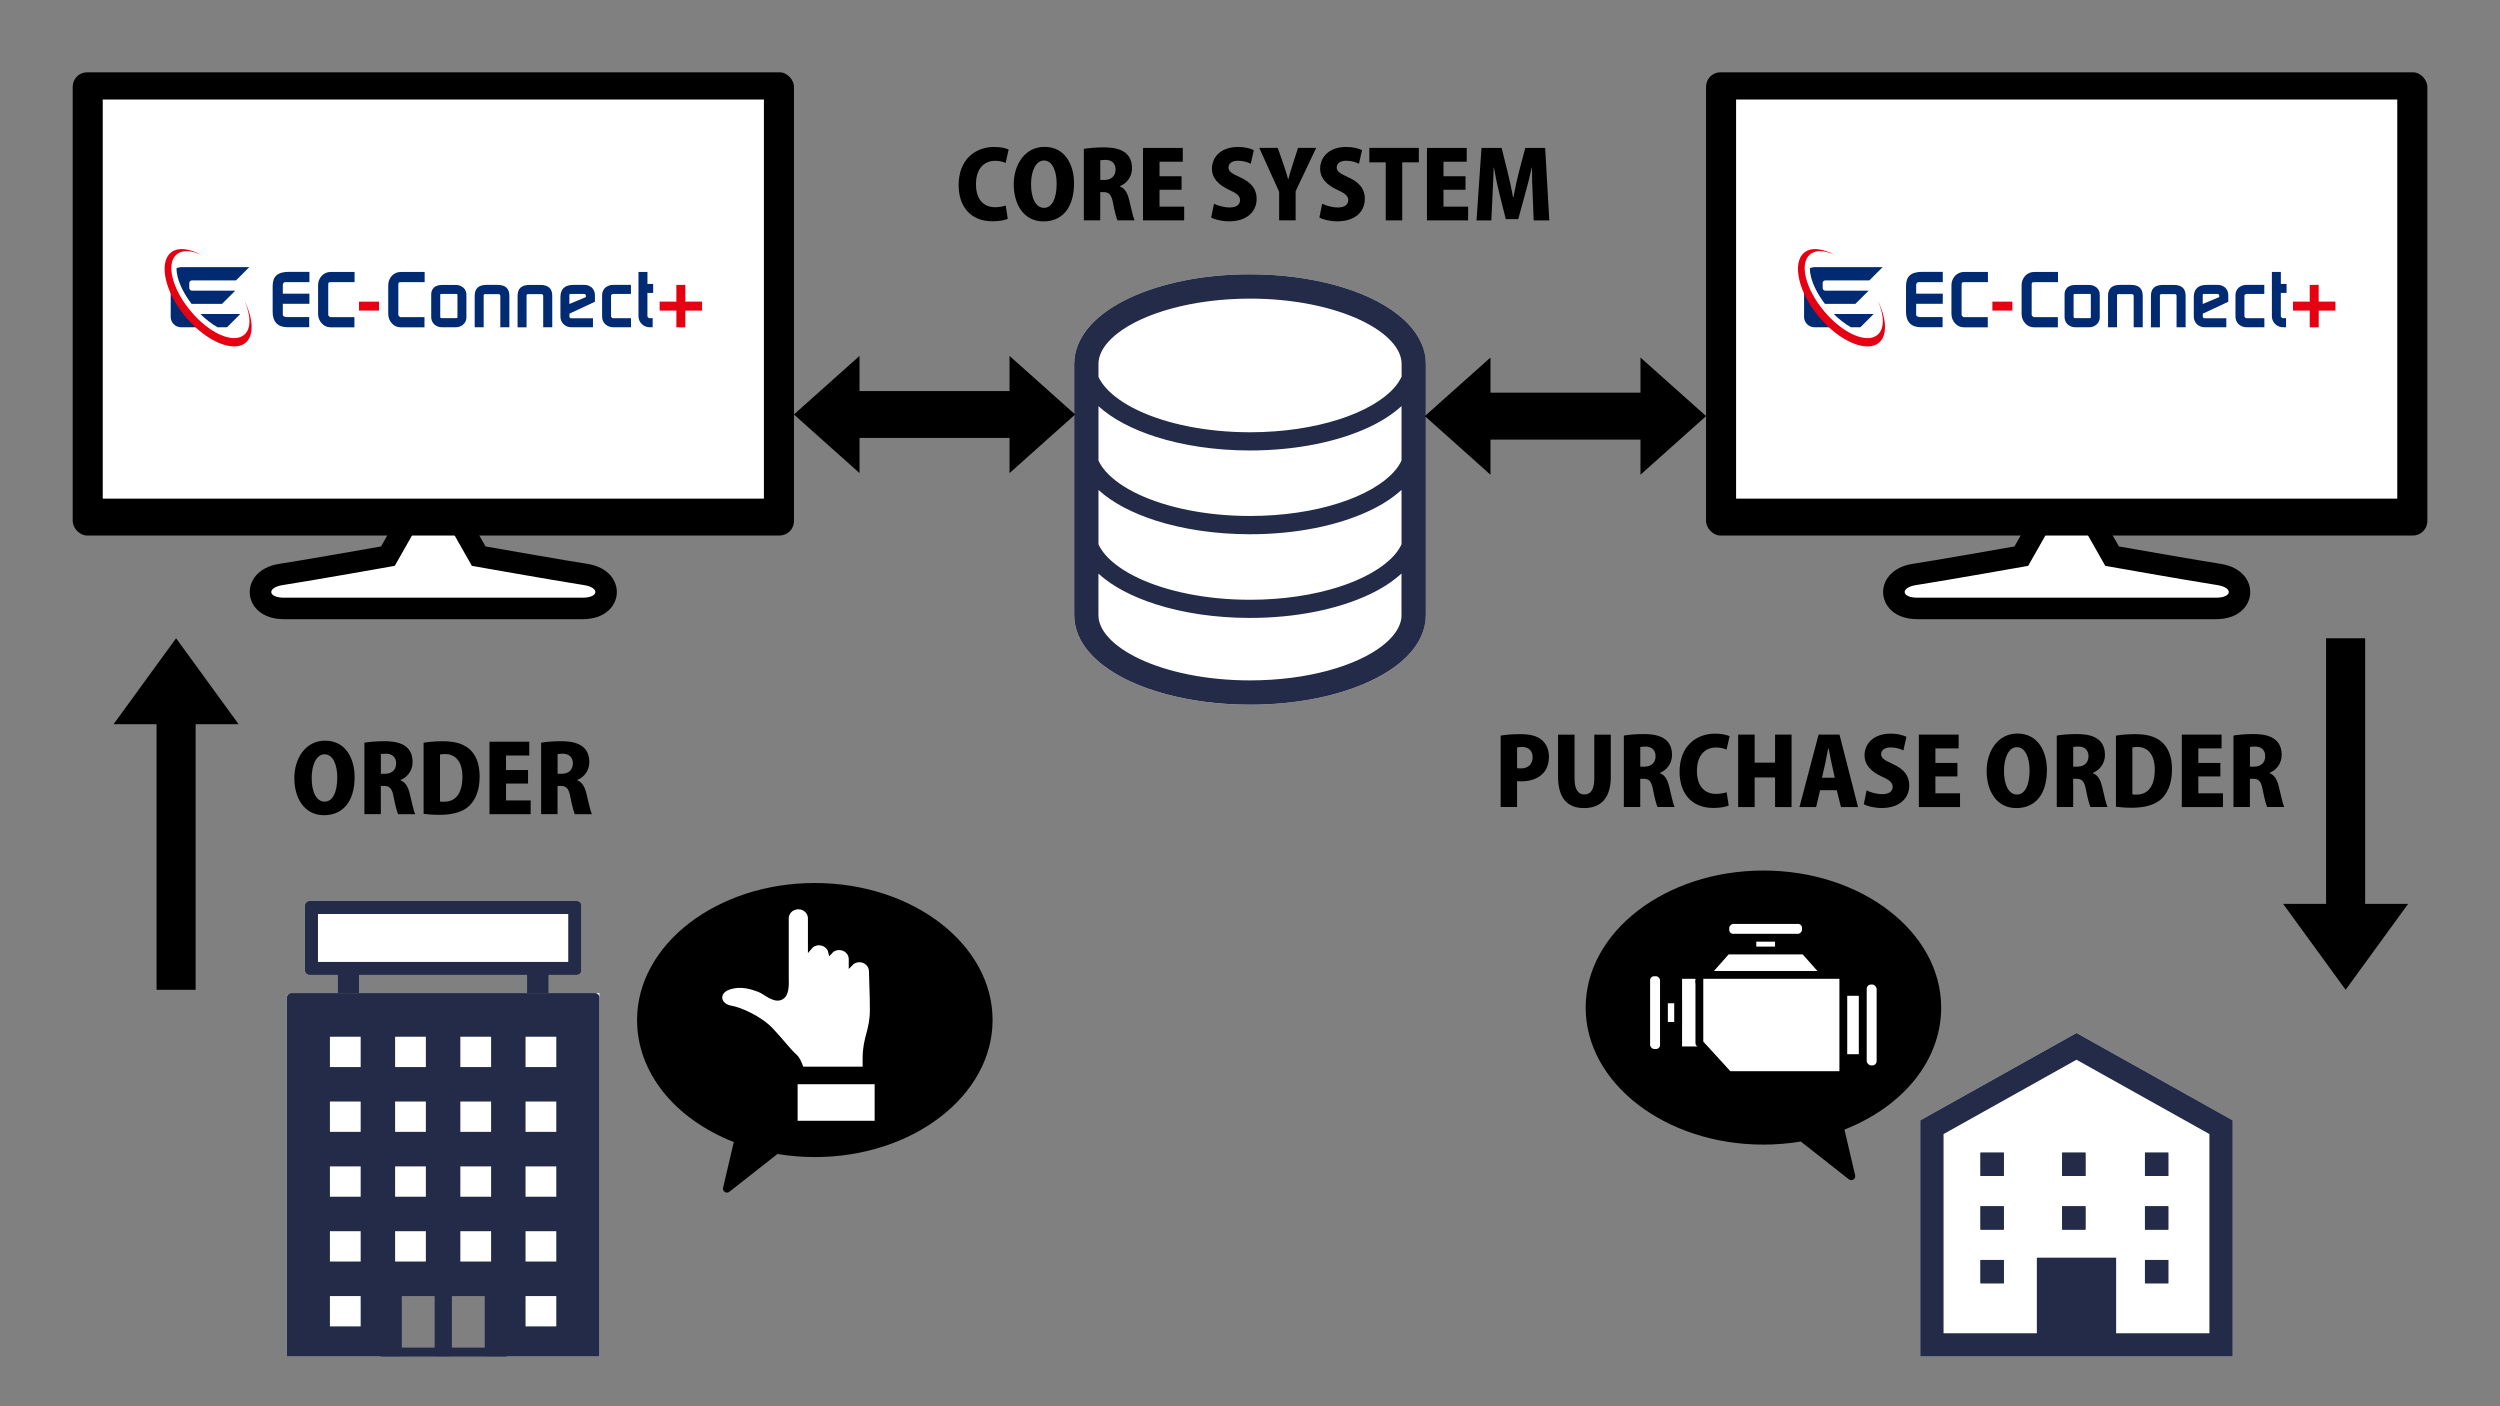 <?xml version="1.0" encoding="UTF-8"?><svg id="_レイヤー_2" xmlns="http://www.w3.org/2000/svg" xmlns:xlink="http://www.w3.org/1999/xlink" viewBox="0 0 640 360"><rect x="0" y="0" width="640" height="360" fill="#808080" stroke="none"/><defs><style>.cls-1{clip-path:url(#clippath-6);}.cls-2{clip-path:url(#clippath-7);}.cls-3{clip-path:url(#clippath-15);}.cls-4{clip-path:url(#clippath-4);}.cls-5{clip-path:url(#clippath-9);}.cls-6{clip-path:url(#clippath-10);}.cls-7,.cls-8,.cls-9{fill:#fff;}.cls-10{fill:#232b48;}.cls-8{stroke-miterlimit:10;}.cls-8,.cls-9{stroke:#000;}.cls-11{clip-path:url(#clippath-11);}.cls-12{fill:#002b72;}.cls-13{fill:none;}.cls-14{clip-path:url(#clippath-1);}.cls-9{stroke-linecap:round;stroke-linejoin:round;stroke-width:2px;}.cls-15{clip-path:url(#clippath-5);}.cls-16{clip-path:url(#clippath-8);}.cls-17{clip-path:url(#clippath-3);}.cls-18{clip-path:url(#clippath-12);}.cls-19{clip-path:url(#clippath-14);}.cls-20{clip-path:url(#clippath-16);}.cls-21{clip-path:url(#clippath-2);}.cls-22{fill:#e50012;}.cls-23{clip-path:url(#clippath-13);}.cls-24{clip-path:url(#clippath);}</style><clipPath id="clippath"><rect class="cls-13" x="18.61" y="18.51" width="184.65" height="140"/></clipPath><clipPath id="clippath-1"><rect class="cls-13" x="18.61" y="18.51" width="184.65" height="140"/></clipPath><clipPath id="clippath-2"><rect class="cls-13" x="36.17" y="59.62" width="149.52" height="33.23"/></clipPath><clipPath id="clippath-3"><rect class="cls-13" x="36.17" y="59.62" width="149.52" height="33.23"/></clipPath><clipPath id="clippath-4"><rect class="cls-13" x="436.75" y="18.51" width="184.65" height="140"/></clipPath><clipPath id="clippath-5"><rect class="cls-13" x="436.75" y="18.51" width="184.65" height="140"/></clipPath><clipPath id="clippath-6"><rect class="cls-13" x="454.31" y="59.62" width="149.52" height="33.23"/></clipPath><clipPath id="clippath-7"><rect class="cls-13" x="454.31" y="59.62" width="149.52" height="33.23"/></clipPath><clipPath id="clippath-8"><rect class="cls-13" x="275" y="70.22" width="90" height="110.17"/></clipPath><clipPath id="clippath-9"><rect class="cls-13" x="275" y="70.22" width="90" height="110.17"/></clipPath><clipPath id="clippath-10"><rect class="cls-13" x="73.44" y="230.65" width="80" height="116.63"/></clipPath><clipPath id="clippath-11"><rect class="cls-13" x="73.44" y="230.65" width="80" height="116.63"/></clipPath><clipPath id="clippath-12"><rect class="cls-13" x="491.58" y="264.45" width="80" height="82.83"/></clipPath><clipPath id="clippath-13"><rect class="cls-13" x="584.48" y="163.39" width="32" height="90"/></clipPath><clipPath id="clippath-14"><rect class="cls-13" x="29.08" y="163.39" width="32" height="90"/></clipPath><clipPath id="clippath-15"><rect class="cls-13" x="364.76" y="91.53" width="72" height="30"/></clipPath><clipPath id="clippath-16"><rect class="cls-13" x="203.24" y="91.11" width="72" height="30"/></clipPath></defs><g id="_レイヤー_5"><g id="_05"><rect class="cls-13" width="640" height="360"/><path d="M473.93,301.63c-.11,0-.22-.04-.31-.11l-12.5-9.81c-3.21.54-6.47.82-9.71.82-24.81,0-45-15.51-45-34.58s20.19-34.58,45-34.58,45,15.51,45,34.58c0,13.2-9.51,25.02-24.84,30.92l2.84,12.15c.05.21-.04.42-.22.54-.08.05-.18.08-.27.08Z"/><path d="M451.43,223.86c24.58,0,44.5,15.26,44.5,34.08,0,13.44-10.17,25.07-24.93,30.61l2.94,12.57-12.67-9.95c-3.17.55-6.46.85-9.84.85-24.58,0-44.5-15.26-44.5-34.08s19.92-34.08,44.5-34.08M451.43,222.86c-25.09,0-45.5,15.74-45.5,35.08s20.41,35.08,45.5,35.08c3.19,0,6.41-.26,9.57-.79l12.32,9.68c.18.14.4.21.62.21.19,0,.37-.05.54-.16.36-.23.53-.66.44-1.07l-2.74-11.72c15.3-6.03,24.76-17.94,24.76-31.23,0-19.34-20.41-35.08-45.5-35.08h0Z"/><rect class="cls-9" x="429.61" y="249.57" width="11.85" height="19.33"/><rect class="cls-9" x="466.57" y="253.92" width="10.31" height="16.95"/><rect class="cls-9" x="448.61" y="238.34" width="6.8" height="7.26"/><polygon class="cls-9" points="461.94 243.33 442.08 243.33 435.04 251.26 468.98 251.26 461.94 243.33"/><polygon class="cls-9" points="435.04 267.03 442.52 275.22 471.89 275.22 471.89 249.57 435.04 249.57 435.04 267.03"/><rect class="cls-9" x="423.28" y="255.83" width="6.32" height="6.8"/><rect class="cls-9" x="476.88" y="251.04" width="4.54" height="22.71" rx="2.11" ry="2.11"/><rect class="cls-9" x="449.74" y="227.47" width="4.54" height="20.62" rx="2.01" ry="2.01" transform="translate(214.22 689.8) rotate(-90)"/><rect class="cls-9" x="421.43" y="248.92" width="4.54" height="20.62" rx="2.01" ry="2.01"/><path d="M186.09,304.82c-.09,0-.19-.03-.27-.08-.18-.11-.27-.33-.22-.54l2.84-12.15c-15.34-5.91-24.84-17.72-24.84-30.92,0-19.07,20.19-34.58,45-34.58s45,15.51,45,34.58-20.19,34.58-45,34.58c-3.24,0-6.5-.27-9.71-.82l-12.49,9.81c-.09.07-.2.11-.31.11Z"/><path d="M208.59,227.05c24.58,0,44.5,15.26,44.5,34.08s-19.92,34.08-44.5,34.08c-3.38,0-6.67-.3-9.84-.85l-12.67,9.95,2.94-12.57c-14.76-5.55-24.93-17.17-24.93-30.61,0-18.82,19.92-34.08,44.5-34.08M208.59,226.05c-25.09,0-45.5,15.74-45.5,35.08,0,13.3,9.46,25.2,24.76,31.23l-2.74,11.72c-.1.41.08.84.44,1.07.16.1.35.16.54.16.22,0,.44-.07.62-.21l12.32-9.68c3.16.52,6.38.79,9.57.79,25.09,0,45.5-15.74,45.5-35.08s-20.41-35.08-45.5-35.08h0Z"/><path class="cls-8" d="M201.42,235.1v13.78c0,.25,0,.96,0,1.22,0,1.14.24,3.96-.96,5.03-1.9,1.69-4.64-1.14-6.15-1.67-1.51-.53-4.4-1.71-7.64-.62-3.4,1.14-2.83,4.6.62,5.14,1.91.3,7.25,2.47,10.29,5.75,2.7,2.91,4.6,5.43,6,6.63.98.84,1.68,3.2,1.68,3.2h16.07s0-.31,0-2.59c0-5.41,1.86-7.08,1.86-12.49,0-4.11-.24-8.23-.24-9.83,0-1.56-1.32-2.82-2.96-2.82-.88,0-1.67.38-2.21.96v-1.26c0-1.56-1.32-2.82-2.96-2.82-.92,0-1.73.4-2.27,1.03-.28-1.28-1.47-2.25-2.9-2.25-.94,0-1.78.43-2.32,1.09v-7.48c0-1.56-1.32-2.82-2.96-2.82-1.63,0-2.96,1.26-2.96,2.82Z"/><rect class="cls-8" x="203.69" y="277.06" width="20.72" height="10.36"/><path d="M257.98,56.03c-.65.29-2.09.62-3.91.62-5.88,0-8.66-4.1-8.66-9.24,0-6.65,4.32-9.79,9.1-9.79,1.87,0,3.17.38,3.7.67l-.77,3.43c-.62-.29-1.51-.55-2.69-.55-2.67,0-4.9,1.82-4.9,6,0,3.86,1.92,5.88,4.92,5.88.96,0,2.04-.19,2.69-.43l.53,3.41Z"/><path d="M274.95,46.89c0,6.46-3.14,9.79-7.82,9.79-5.11,0-7.61-4.42-7.61-9.5s2.88-9.58,7.87-9.58c5.4,0,7.56,4.78,7.56,9.29ZM263.95,47.11c-.02,3.55,1.18,6.1,3.31,6.1s3.24-2.54,3.24-6.17c0-3.24-1.08-5.95-3.24-5.95s-3.31,2.83-3.31,6.02Z"/><path d="M286.73,47.75c1.27.5,1.92,1.7,2.35,3.48.48,1.99,1.01,4.46,1.37,5.18h-4.37c-.24-.53-.72-2.18-1.13-4.37-.41-2.26-1.06-2.86-2.47-2.86h-.82v7.22h-4.2v-18.29c1.3-.22,3.1-.38,5.02-.38,2.47,0,7.32.26,7.32,5.35,0,2.18-1.37,3.89-3.07,4.56v.1ZM282.77,46.07c1.78,0,2.81-1.1,2.81-2.62,0-2.11-1.56-2.52-2.54-2.52-.67,0-1.13.05-1.37.12v5.02h1.1Z"/><path d="M303.15,56.42h-10.54v-18.55h10.18v3.53h-5.95v3.72h5.64v3.46h-5.64v4.32h6.31v3.53Z"/><path d="M320.18,41.92c-.67-.34-1.78-.77-3.26-.77-1.63,0-2.42.79-2.42,1.7,0,1.03.77,1.54,3.02,2.57,2.95,1.32,4.18,3.14,4.18,5.45,0,3.38-2.57,5.79-7.06,5.79-1.87,0-3.72-.48-4.58-.96l.72-3.55c.98.5,2.54.96,4.03.96,1.78,0,2.64-.77,2.64-1.87s-.84-1.75-2.76-2.62c-2.93-1.34-4.44-3.17-4.44-5.38,0-3.14,2.4-5.62,6.7-5.62,1.78,0,3.14.38,4.03.82l-.79,3.48Z"/><path d="M336.94,37.86l-5.26,11.09v7.46h-4.22v-7.3l-5.09-11.26h4.73l1.51,4.34c.43,1.27.79,2.42,1.15,3.7h.05c.31-1.22.67-2.4,1.1-3.72l1.39-4.32h4.63Z"/><path d="M347.88,41.92c-.67-.34-1.78-.77-3.26-.77-1.63,0-2.42.79-2.42,1.7,0,1.03.77,1.54,3.02,2.57,2.95,1.32,4.18,3.14,4.18,5.45,0,3.38-2.57,5.79-7.06,5.79-1.87,0-3.72-.48-4.58-.96l.72-3.55c.98.5,2.54.96,4.03.96,1.78,0,2.64-.77,2.64-1.87s-.84-1.75-2.76-2.62c-2.93-1.34-4.44-3.17-4.44-5.38,0-3.14,2.4-5.62,6.7-5.62,1.78,0,3.14.38,4.03.82l-.79,3.48Z"/><path d="M363.22,41.56h-4.25v14.86h-4.22v-14.86h-4.2v-3.7h12.67v3.7Z"/><path d="M375.84,56.42h-10.54v-18.55h10.18v3.53h-5.95v3.72h5.64v3.46h-5.64v4.32h6.31v3.53Z"/><path d="M396.6,56.42h-3.98l-.26-6.62c-.1-1.97-.19-4.44-.17-6.89h-.07c-.48,2.23-1.13,4.75-1.63,6.53l-1.82,6.65h-3.19l-1.66-6.6c-.46-1.78-.98-4.3-1.37-6.58h-.07c-.07,2.3-.19,4.92-.29,6.91l-.31,6.6h-3.79l1.27-18.55h5.16l1.49,6c.53,2.21,1.06,4.46,1.42,6.65h.1c.38-2.14.91-4.51,1.46-6.67l1.58-5.98h5.09l1.06,18.55Z"/><path d="M90.78,198.9c0,6.46-3.14,9.79-7.82,9.79-5.11,0-7.61-4.42-7.61-9.5s2.88-9.58,7.87-9.58c5.4,0,7.56,4.78,7.56,9.29ZM79.79,199.12c-.02,3.55,1.18,6.1,3.31,6.1s3.24-2.54,3.24-6.17c0-3.24-1.08-5.95-3.24-5.95s-3.31,2.83-3.31,6.02Z"/><path d="M102.56,199.77c1.27.5,1.92,1.7,2.35,3.48.48,1.99,1.01,4.46,1.37,5.18h-4.37c-.24-.53-.72-2.18-1.13-4.37-.41-2.26-1.06-2.86-2.47-2.86h-.82v7.22h-4.2v-18.29c1.3-.22,3.1-.38,5.02-.38,2.47,0,7.32.26,7.32,5.35,0,2.18-1.37,3.89-3.07,4.56v.1ZM98.6,198.09c1.78,0,2.81-1.1,2.81-2.62,0-2.11-1.56-2.52-2.54-2.52-.67,0-1.13.05-1.37.12v5.02h1.1Z"/><path d="M108.44,190.14c1.27-.22,3.02-.38,4.87-.38,3.07,0,5.09.6,6.65,1.82,1.8,1.46,2.83,3.82,2.83,7.22,0,3.96-1.37,6.38-2.9,7.71-1.66,1.42-4.18,2.09-7.39,2.09-1.8,0-3.17-.14-4.06-.26v-18.19ZM112.64,205.19c.26.05.67.05,1.01.05,2.76.02,4.73-1.82,4.73-6.41,0-3.86-1.78-5.79-4.44-5.79-.6,0-1.01.05-1.3.12v12.03Z"/><path d="M135.85,208.43h-10.54v-18.55h10.18v3.53h-5.95v3.72h5.64v3.46h-5.64v4.32h6.31v3.53Z"/><path d="M147.8,199.77c1.27.5,1.92,1.7,2.35,3.48.48,1.99,1.01,4.46,1.37,5.18h-4.37c-.24-.53-.72-2.18-1.13-4.37-.41-2.26-1.06-2.86-2.47-2.86h-.82v7.22h-4.2v-18.29c1.3-.22,3.1-.38,5.02-.38,2.47,0,7.32.26,7.32,5.35,0,2.18-1.37,3.89-3.07,4.56v.1ZM143.84,198.09c1.78,0,2.81-1.1,2.81-2.62,0-2.11-1.56-2.52-2.54-2.52-.67,0-1.13.05-1.37.12v5.02h1.1Z"/><path d="M384.17,188.32c1.2-.22,2.88-.38,4.99-.38,2.45,0,4.25.41,5.5,1.46,1.18.96,1.87,2.54,1.87,4.27,0,5.16-4.2,6.36-7.1,6.36-.41,0-.77-.02-1.06-.05v6.62h-4.2v-18.29ZM388.37,196.67c.26.02.53.05.96.05,1.97,0,3.02-1.18,3.02-2.86s-1.03-2.64-2.71-2.64c-.58,0-1.03.07-1.27.14v5.3Z"/><path d="M412.37,198.83c0,5.3-2.4,8.04-6.84,8.04s-6.67-2.74-6.67-8.09v-10.71h4.22v11.21c0,2.86.96,4.1,2.52,4.1s2.54-1.15,2.54-4.1v-11.21h4.22v10.75Z"/><path d="M424.97,197.94c1.27.5,1.92,1.7,2.35,3.48.48,1.99,1.01,4.46,1.37,5.18h-4.37c-.24-.53-.72-2.18-1.13-4.37-.41-2.26-1.06-2.86-2.47-2.86h-.82v7.22h-4.2v-18.29c1.3-.22,3.1-.38,5.02-.38,2.47,0,7.32.26,7.32,5.35,0,2.18-1.37,3.89-3.07,4.56v.1ZM421.01,196.26c1.78,0,2.81-1.1,2.81-2.62,0-2.11-1.56-2.52-2.54-2.52-.67,0-1.13.05-1.37.12v5.02h1.1Z"/><path d="M442.54,206.22c-.65.29-2.09.62-3.91.62-5.88,0-8.66-4.1-8.66-9.24,0-6.65,4.32-9.79,9.1-9.79,1.87,0,3.17.38,3.7.67l-.77,3.43c-.62-.29-1.51-.55-2.69-.55-2.67,0-4.9,1.82-4.9,6,0,3.87,1.92,5.88,4.92,5.88.96,0,2.04-.19,2.69-.43l.53,3.41Z"/><path d="M458.64,206.61h-4.22v-7.58h-5.23v7.58h-4.22v-18.55h4.22v7.18h5.23v-7.18h4.22v18.55Z"/><path d="M475.66,206.61h-4.37l-1.08-4.32h-4.27l-1.01,4.32h-4.27l4.9-18.55h5.35l4.75,18.55ZM469.7,199.1l-.82-3.72c-.24-1.1-.55-2.76-.79-3.89h-.05c-.24,1.13-.55,2.83-.77,3.89l-.84,3.72h3.26Z"/><path d="M487.25,192.11c-.67-.34-1.78-.77-3.26-.77-1.63,0-2.42.79-2.42,1.7,0,1.03.77,1.54,3.02,2.57,2.95,1.32,4.18,3.14,4.18,5.45,0,3.38-2.57,5.79-7.06,5.79-1.87,0-3.72-.48-4.58-.96l.72-3.55c.98.5,2.54.96,4.03.96,1.78,0,2.64-.77,2.64-1.87s-.84-1.75-2.76-2.62c-2.93-1.34-4.44-3.17-4.44-5.38,0-3.14,2.4-5.62,6.7-5.62,1.78,0,3.14.38,4.03.82l-.79,3.48Z"/><path d="M501.77,206.61h-10.54v-18.55h10.18v3.53h-5.95v3.72h5.64v3.46h-5.64v4.32h6.31v3.53Z"/><path d="M524.01,197.08c0,6.46-3.14,9.79-7.82,9.79-5.11,0-7.61-4.42-7.61-9.5s2.88-9.58,7.87-9.58c5.4,0,7.56,4.78,7.56,9.29ZM513.02,197.3c-.02,3.55,1.18,6.1,3.31,6.1s3.24-2.54,3.24-6.17c0-3.24-1.08-5.95-3.24-5.95s-3.31,2.83-3.31,6.02Z"/><path d="M535.8,197.94c1.27.5,1.92,1.7,2.35,3.48.48,1.99,1.01,4.46,1.37,5.18h-4.37c-.24-.53-.72-2.18-1.13-4.37-.41-2.26-1.06-2.86-2.47-2.86h-.82v7.22h-4.2v-18.29c1.3-.22,3.1-.38,5.02-.38,2.47,0,7.32.26,7.32,5.35,0,2.18-1.37,3.89-3.07,4.56v.1ZM531.84,196.26c1.78,0,2.81-1.1,2.81-2.62,0-2.11-1.56-2.52-2.54-2.52-.67,0-1.13.05-1.37.12v5.02h1.1Z"/><path d="M541.68,188.32c1.27-.22,3.02-.38,4.87-.38,3.07,0,5.09.6,6.65,1.82,1.8,1.46,2.83,3.82,2.83,7.22,0,3.96-1.37,6.38-2.9,7.71-1.66,1.42-4.18,2.09-7.39,2.09-1.8,0-3.17-.14-4.06-.26v-18.19ZM545.88,203.37c.26.05.67.05,1.01.05,2.76.02,4.73-1.82,4.73-6.41,0-3.86-1.78-5.79-4.44-5.79-.6,0-1.01.05-1.3.12v12.03Z"/><path d="M569.08,206.61h-10.54v-18.55h10.18v3.53h-5.95v3.72h5.64v3.46h-5.64v4.32h6.31v3.53Z"/><path d="M581.04,197.94c1.27.5,1.92,1.7,2.35,3.48.48,1.99,1.01,4.46,1.37,5.18h-4.37c-.24-.53-.72-2.18-1.13-4.37-.41-2.26-1.06-2.86-2.47-2.86h-.82v7.22h-4.2v-18.29c1.3-.22,3.1-.38,5.02-.38,2.47,0,7.32.26,7.32,5.35,0,2.18-1.37,3.89-3.07,4.56v.1ZM577.08,196.26c1.78,0,2.81-1.1,2.81-2.62,0-2.11-1.56-2.52-2.54-2.52-.67,0-1.13.05-1.37.12v5.02h1.1Z"/><g id="_モニター"><g class="cls-24"><g class="cls-14"><path class="cls-7" d="M72.72,155.76c-4.21,0-5.87-2.03-6.02-3.93-.15-1.89,1.16-4.13,5.25-4.77,6.72-1.05,22.72-3.87,27.35-4.69l6.46-11.39c.49-.86,1.4-1.39,2.39-1.39h5.55c.99,0,1.9.53,2.39,1.39l6.46,11.39c4.63.82,20.63,3.63,27.35,4.69,4.09.64,5.4,2.88,5.25,4.77-.15,1.9-1.8,3.93-6.02,3.93h-76.42Z"/><path d="M113.7,132.35l7.1,12.51s20.7,3.67,28.68,4.92c4.07.63,3.87,3.23-.34,3.23h-76.42c-4.2,0-4.41-2.6-.34-3.23,7.98-1.25,28.68-4.92,28.68-4.92l7.1-12.51h5.54ZM113.7,126.84h-5.54c-1.98,0-3.81,1.06-4.78,2.79l-5.83,10.26c-5.78,1.02-19.85,3.49-26.03,4.45-5.57.87-7.81,4.49-7.57,7.7.25,3.22,3.05,6.47,8.76,6.47h76.42c5.71,0,8.51-3.25,8.76-6.47.25-3.21-2-6.83-7.58-7.7-6.17-.97-20.24-3.44-26.01-4.45l-5.83-10.26c-.98-1.72-2.8-2.79-4.78-2.79"/><rect x="18.61" y="18.51" width="184.65" height="118.58" rx="3.69" ry="3.69"/><rect class="cls-7" x="26.3" y="25.48" width="169.26" height="102.17"/></g></g></g><g id="ECCロゴ"><g class="cls-21"><g class="cls-17"><path class="cls-12" d="M45.45,70.79c.55,2.23,1.82,4.68,3.59,7h7.8l3.39-3.38h-11.09c-.37,0-.68-.31-.68-.68v-1.28c0-.37.3-.67.68-.67h11.28l3.39-3.39h-17.44c-.41,0-.82.1-1.19.29,0,.71.1,1.42.28,2.11"/><path class="cls-12" d="M55.69,83.78h2.43l3.39-3.39h-10.19c1.3,1.32,2.77,2.46,4.37,3.39"/><path class="cls-12" d="M47.44,79.61c-1.63-1.9-2.9-4.08-3.74-6.43v7.94c0,1.47,1.2,2.66,2.67,2.66h5.13c-1.46-1.28-2.82-2.67-4.05-4.17"/><path class="cls-22" d="M62.58,76.99c1.68,3.78,1.78,7.19-.08,8.73-2.78,2.34-8.91-.36-13.68-6.07-4.77-5.7-6.38-12.18-3.6-14.52,1.46-1.23,3.86-1.06,6.5.21-3.23-1.77-6.24-2.14-8.02-.64-3.09,2.6-1.48,10.12,3.82,16.44,5.3,6.32,12.28,9.19,15.36,6.6,2.22-1.85,1.96-6.21-.3-10.75"/><path class="cls-12" d="M79.22,72.22h-6.05c-.33,0-.31-.04-.56.21-.25.25-.21.36-.21.88v1.87h6.81v2.6h-6.81v2.59c0,.48,0,.46.41.68.36.18.62.12,1.37.12h4.98v2.6h-5.56c-1.23,0-2.18-.33-2.82-1-.64-.66-.98-1.62-.98-2.88v-6.67c0-1.24.33-2.16,1-2.75.67-.59,1.73-.88,3.18-.88h5.23v2.62Z"/><path class="cls-12" d="M90.78,72.23h-5.76c-1.01,0-.99,0-.99,1.03v6.91c0,.45-.07.51.21.8.29.29.36.22.79.22h5.7v2.6h-6.16c-.82,0-1.6-.34-2.15-.95-.66-.68-1.01-1.6-.99-2.55v-7.11c-.05-.95.29-1.89.94-2.59.62-.65,1.48-1,2.37-.97h6.03v2.61Z"/><path class="cls-12" d="M108.72,72.23h-5.75c-1.01,0-1,0-1,1.03v6.91c0,.45-.07.51.21.8.29.29.36.22.79.22h5.7v2.6h-6.14c-.82,0-1.61-.34-2.16-.95-.66-.68-1.01-1.6-.98-2.55v-7.11c-.05-.95.29-1.89.93-2.59.62-.65,1.48-1,2.37-.97h6.02v2.61Z"/><path class="cls-12" d="M119.42,81.12c.02.72-.26,1.41-.78,1.91-.57.52-1.32.79-2.1.75h-3.27c-.77.04-1.52-.22-2.09-.73-.52-.5-.81-1.2-.79-1.92v-5.68c-.04-.69.21-1.37.71-1.86.49-.43,1.21-.65,2.16-.65h3.27c.76-.04,1.5.21,2.08.69.52.46.81,1.12.79,1.82v5.66ZM117.11,80.61v-4.57c0-.87.09-.79-.73-.79h-2.91c-.86,0-.77-.08-.77.79v4.46c0,.97-.08.95.78.95h2.89c.83,0,.74.07.74-.84"/><path class="cls-12" d="M130.4,83.78h-2.32v-7.83c0-.36.05-.3-.13-.5-.19-.2-.12-.16-.56-.16h-2.83c-.48,0-.44-.06-.62.11-.18.17-.12.1-.12.55v7.83h-2.3v-8.06c0-1.86,1.01-2.79,3.04-2.79h2.81c2.02,0,3.03.93,3.03,2.79v8.06Z"/><path class="cls-12" d="M141.38,83.78h-2.32v-7.83c0-.36.05-.3-.13-.5-.18-.2-.12-.15-.56-.15h-2.83c-.48,0-.44-.07-.62.1-.18.17-.12.09-.12.55v7.84h-2.3v-8.06c0-1.86,1.01-2.79,3.03-2.79h2.81c2.02,0,3.04.93,3.04,2.79v8.06Z"/><path class="cls-12" d="M151.8,83.78h-5.4c-.79.04-1.56-.24-2.13-.78-.55-.55-.84-1.3-.8-2.07v-4.86c0-2.09,1.11-3.14,3.33-3.14h2.67c.76-.04,1.51.22,2.08.73.52.55.8,1.29.75,2.04v1.55l-6.52,3.04v.36c0,.51-.06.49.13.69.19.19.15.13.6.13h5.29v2.31ZM149.98,76.05c0-.31.04-.43-.09-.6-.19-.24-.08-.2-.49-.2h-2.91c-.82,0-.73-.06-.73.85v1.72l4.23-1.77Z"/><path class="cls-12" d="M161.55,83.78h-4.39c-.82.05-1.63-.24-2.24-.8-.51-.52-.79-1.22-.78-1.95v-5.37c-.04-.75.25-1.48.79-2,.61-.51,1.39-.77,2.18-.73h4.41v2.32h-4.42c-.23,0-.19-.06-.44.13-.31.25-.23.17-.23.51v4.73c0,.36-.07.39.17.65.24.26.22.19.56.19h4.37l.02,2.31Z"/><path class="cls-12" d="M167.21,74.99v-2.31h-1.46v-3.07h-2.3v11.43c.02.74.34,1.44.88,1.95.6.56,1.4.84,2.22.79h.53v-2.33h-.51c-.34,0-.4.07-.64-.19-.25-.26-.19-.27-.19-.65v-5.62h1.47Z"/><polygon class="cls-22" points="179.72 77.21 175.44 77.21 175.44 72.93 173.15 72.93 173.15 77.22 168.87 77.21 168.87 79.51 173.15 79.51 173.15 83.79 175.44 83.79 175.44 79.51 179.72 79.51 179.72 77.21"/><rect class="cls-22" x="91.91" y="77.22" width="5.11" height="2.29"/></g></g></g><g id="_モニター-2"><g class="cls-4"><g class="cls-15"><path class="cls-7" d="M490.86,155.76c-4.21,0-5.87-2.03-6.02-3.93-.15-1.89,1.16-4.13,5.25-4.77,6.72-1.05,22.72-3.87,27.35-4.69l6.46-11.39c.49-.86,1.4-1.39,2.39-1.39h5.55c.99,0,1.9.53,2.39,1.39l6.46,11.39c4.63.82,20.63,3.63,27.35,4.69,4.09.64,5.4,2.88,5.25,4.77-.15,1.9-1.8,3.93-6.02,3.93h-76.42Z"/><path d="M531.85,132.35l7.1,12.51s20.7,3.67,28.68,4.92c4.07.63,3.87,3.23-.34,3.23h-76.42c-4.2,0-4.41-2.6-.34-3.23,7.98-1.25,28.68-4.92,28.68-4.92l7.1-12.51h5.54ZM531.85,126.84h-5.54c-1.98,0-3.81,1.06-4.78,2.79l-5.83,10.26c-5.78,1.02-19.85,3.49-26.03,4.45-5.57.87-7.81,4.49-7.57,7.7.25,3.22,3.05,6.47,8.76,6.47h76.42c5.71,0,8.51-3.25,8.76-6.47.25-3.21-2-6.83-7.58-7.7-6.17-.97-20.24-3.44-26.01-4.45l-5.83-10.26c-.98-1.72-2.8-2.79-4.78-2.79"/><rect x="436.75" y="18.51" width="184.65" height="118.58" rx="3.69" ry="3.69"/><rect class="cls-7" x="444.44" y="25.48" width="169.26" height="102.17"/></g></g></g><g id="ECCロゴ-2"><g class="cls-1"><g class="cls-2"><path class="cls-12" d="M463.59,70.79c.55,2.23,1.82,4.68,3.59,7h7.8l3.39-3.38h-11.09c-.37,0-.68-.31-.68-.68v-1.28c0-.37.3-.67.68-.67h11.28l3.39-3.39h-17.44c-.41,0-.82.1-1.19.29,0,.71.1,1.42.28,2.11"/><path class="cls-12" d="M473.83,83.78h2.43l3.39-3.39h-10.19c1.3,1.32,2.77,2.46,4.37,3.39"/><path class="cls-12" d="M465.58,79.61c-1.63-1.9-2.9-4.08-3.74-6.43v7.94c0,1.47,1.2,2.66,2.67,2.66h5.13c-1.46-1.28-2.82-2.67-4.05-4.17"/><path class="cls-22" d="M480.72,76.99c1.68,3.78,1.78,7.19-.08,8.73-2.78,2.34-8.91-.36-13.68-6.07-4.77-5.7-6.38-12.18-3.6-14.52,1.46-1.23,3.86-1.06,6.5.21-3.23-1.77-6.24-2.14-8.02-.64-3.09,2.6-1.48,10.12,3.82,16.44,5.3,6.32,12.28,9.19,15.36,6.6,2.22-1.85,1.96-6.21-.3-10.75"/><path class="cls-12" d="M497.36,72.22h-6.05c-.33,0-.31-.04-.56.21-.25.25-.21.36-.21.88v1.87h6.81v2.6h-6.81v2.59c0,.48,0,.46.41.68.36.18.62.12,1.37.12h4.98v2.6h-5.56c-1.23,0-2.18-.33-2.82-1-.64-.66-.98-1.62-.98-2.88v-6.67c0-1.24.33-2.16,1-2.75.67-.59,1.73-.88,3.18-.88h5.23v2.62Z"/><path class="cls-12" d="M508.92,72.23h-5.76c-1.01,0-.99,0-.99,1.03v6.91c0,.45-.07.51.21.8.29.29.36.22.79.22h5.7v2.6h-6.16c-.82,0-1.6-.34-2.15-.95-.66-.68-1.01-1.6-.99-2.55v-7.11c-.05-.95.29-1.89.94-2.59.62-.65,1.48-1,2.37-.97h6.03v2.61Z"/><path class="cls-12" d="M526.86,72.23h-5.75c-1.01,0-1,0-1,1.03v6.91c0,.45-.07.51.21.8.29.29.36.22.79.22h5.7v2.6h-6.14c-.82,0-1.61-.34-2.16-.95-.66-.68-1.01-1.6-.98-2.55v-7.11c-.05-.95.29-1.89.93-2.59.62-.65,1.48-1,2.37-.97h6.02v2.61Z"/><path class="cls-12" d="M537.56,81.12c.02.72-.26,1.41-.78,1.91-.57.52-1.32.79-2.1.75h-3.27c-.77.04-1.52-.22-2.09-.73-.52-.5-.81-1.2-.79-1.92v-5.68c-.04-.69.21-1.37.71-1.86.49-.43,1.21-.65,2.16-.65h3.27c.76-.04,1.5.21,2.08.69.52.46.81,1.12.79,1.82v5.66ZM535.25,80.61v-4.57c0-.87.09-.79-.73-.79h-2.91c-.86,0-.77-.08-.77.79v4.46c0,.97-.08.95.78.95h2.89c.83,0,.74.07.74-.84"/><path class="cls-12" d="M548.54,83.78h-2.32v-7.83c0-.36.05-.3-.13-.5-.19-.2-.12-.16-.56-.16h-2.83c-.48,0-.44-.06-.62.11-.18.17-.12.1-.12.55v7.83h-2.3v-8.06c0-1.86,1.01-2.79,3.04-2.79h2.81c2.02,0,3.03.93,3.03,2.79v8.06Z"/><path class="cls-12" d="M559.52,83.78h-2.32v-7.83c0-.36.05-.3-.13-.5-.18-.2-.12-.15-.56-.15h-2.83c-.48,0-.44-.07-.62.1-.18.17-.12.09-.12.55v7.84h-2.3v-8.06c0-1.86,1.01-2.79,3.03-2.79h2.81c2.02,0,3.04.93,3.04,2.79v8.06Z"/><path class="cls-12" d="M569.94,83.78h-5.4c-.79.04-1.56-.24-2.13-.78-.55-.55-.84-1.3-.8-2.07v-4.86c0-2.09,1.11-3.14,3.33-3.14h2.67c.76-.04,1.51.22,2.08.73.52.55.8,1.29.75,2.04v1.55l-6.52,3.04v.36c0,.51-.06.49.13.69.19.19.15.13.6.13h5.29v2.31ZM568.12,76.05c0-.31.04-.43-.09-.6-.19-.24-.08-.2-.49-.2h-2.91c-.82,0-.73-.06-.73.85v1.72l4.23-1.77Z"/><path class="cls-12" d="M579.69,83.78h-4.39c-.82.05-1.63-.24-2.24-.8-.51-.52-.79-1.22-.78-1.95v-5.37c-.04-.75.25-1.48.79-2,.61-.51,1.39-.77,2.18-.73h4.41v2.32h-4.42c-.23,0-.19-.06-.44.13-.31.25-.23.17-.23.51v4.73c0,.36-.07.39.17.65.24.26.22.19.56.19h4.37l.02,2.31Z"/><path class="cls-12" d="M585.36,74.99v-2.31h-1.46v-3.07h-2.3v11.43c.02.74.34,1.44.88,1.95.6.56,1.4.84,2.22.79h.53v-2.33h-.51c-.34,0-.4.07-.64-.19-.25-.26-.19-.27-.19-.65v-5.62h1.47Z"/><polygon class="cls-22" points="597.86 77.21 593.58 77.21 593.58 72.93 591.29 72.93 591.29 77.22 587.01 77.21 587.01 79.51 591.29 79.51 591.29 83.79 593.59 83.79 593.59 79.51 597.86 79.51 597.86 77.21"/><rect class="cls-22" x="510.05" y="77.22" width="5.11" height="2.29"/></g></g></g><g id="_データベース"><g class="cls-16"><g class="cls-5"><path class="cls-7" d="M363.89,87.92c-1.25-2.88-3.41-5.36-6.16-7.5-4.13-3.2-9.63-5.71-16.07-7.46-6.44-1.75-13.82-2.74-21.67-2.74-11.97,0-22.82,2.27-30.95,6.11-4.06,1.93-7.47,4.25-9.97,7.04-1.25,1.39-2.26,2.91-2.98,4.56-.71,1.64-1.11,3.41-1.11,5.23v64.31c0,1.81.39,3.59,1.11,5.23,1.25,2.88,3.41,5.36,6.16,7.5,4.13,3.21,9.63,5.71,16.07,7.47,6.44,1.75,13.82,2.73,21.67,2.74,11.97-.01,22.82-2.27,30.95-6.11,4.06-1.93,7.46-4.25,9.96-7.04,1.25-1.39,2.26-2.91,2.98-4.56.71-1.64,1.11-3.41,1.1-5.23v-64.31c0-1.81-.39-3.58-1.1-5.23"/><path class="cls-10" d="M363.89,87.92c-1.25-2.88-3.41-5.36-6.16-7.5-4.13-3.21-9.63-5.71-16.07-7.46-6.44-1.75-13.82-2.74-21.67-2.74-11.97,0-22.82,2.27-30.95,6.11-4.06,1.93-7.46,4.25-9.96,7.04-1.25,1.39-2.26,2.91-2.98,4.56-.71,1.64-1.11,3.41-1.11,5.23v64.31c0,1.81.39,3.59,1.11,5.23,1.25,2.88,3.41,5.36,6.16,7.5,4.13,3.21,9.63,5.71,16.07,7.46,6.44,1.75,13.82,2.73,21.67,2.74,11.97,0,22.82-2.27,30.95-6.11,4.06-1.93,7.47-4.25,9.97-7.04,1.25-1.39,2.26-2.91,2.98-4.56.71-1.64,1.11-3.41,1.11-5.23v-64.31c0-1.81-.39-3.58-1.11-5.23M358.79,157.46c0,.92-.19,1.82-.6,2.76-.7,1.63-2.12,3.39-4.27,5.07-3.22,2.52-8.04,4.79-13.88,6.37-5.84,1.59-12.71,2.52-20.04,2.52-11.17,0-21.26-2.17-28.3-5.51-3.52-1.66-6.25-3.61-7.99-5.56-.88-.98-1.5-1.95-1.91-2.88-.4-.94-.59-1.84-.6-2.76v-10.62c3.59,3.28,8.63,5.9,14.66,7.84,6.95,2.22,15.23,3.5,24.13,3.5,11.87,0,22.63-2.26,30.62-6.03,3.21-1.52,5.96-3.31,8.17-5.34v10.65ZM358.79,139.34c-.44.95-1.07,1.9-1.92,2.86-2.75,3.1-7.73,6.01-14.15,8.06-6.42,2.05-14.26,3.28-22.72,3.28-11.27,0-21.46-2.18-28.63-5.58-3.59-1.69-6.4-3.69-8.24-5.75-.85-.96-1.48-1.91-1.92-2.85v-13.93c3.59,3.28,8.63,5.9,14.66,7.84,6.95,2.22,15.23,3.49,24.13,3.5,11.87,0,22.63-2.26,30.62-6.03,3.21-1.52,5.96-3.3,8.17-5.33v13.96ZM358.79,117.9c-.44.95-1.07,1.9-1.92,2.85-2.75,3.1-7.73,6.02-14.15,8.06-6.42,2.06-14.26,3.28-22.72,3.28-11.27,0-21.46-2.18-28.63-5.58-3.59-1.69-6.4-3.69-8.24-5.75-.85-.96-1.48-1.91-1.92-2.85v-13.93c3.59,3.28,8.63,5.9,14.66,7.84,6.95,2.22,15.23,3.5,24.13,3.5,11.87,0,22.63-2.26,30.62-6.03,3.21-1.52,5.96-3.31,8.17-5.33v13.96ZM358.79,96.46c-.44.95-1.07,1.9-1.92,2.86-2.75,3.1-7.73,6.02-14.15,8.06-6.42,2.05-14.26,3.28-22.72,3.28-11.27,0-21.46-2.18-28.63-5.58-3.59-1.7-6.4-3.69-8.24-5.75-.85-.96-1.48-1.91-1.92-2.85v-3.31c0-.92.19-1.82.6-2.76.7-1.64,2.12-3.39,4.27-5.07,3.22-2.52,8.04-4.79,13.89-6.37,5.84-1.59,12.71-2.52,20.04-2.52,11.17-.01,21.26,2.17,28.3,5.51,3.52,1.66,6.25,3.61,7.99,5.56.88.98,1.5,1.95,1.91,2.88.4.94.59,1.84.6,2.76v3.31Z"/></g></g></g><g id="_企業A"><g class="cls-6"><g class="cls-11"><path class="cls-7" d="M140.47,254.21v-4.63h7.19c.63,0,1.14-.51,1.14-1.14v-16.65c0-.63-.51-1.14-1.14-1.14h-68.45c-.63,0-1.14.51-1.14,1.14v16.65c0,.63.51,1.14,1.14,1.14h7.2v4.63h-11.83c-.63,0-1.14.51-1.14,1.14v91.92h29.45v-15.49h8.3v15.49h4.51v-15.49h8.3v15.49h29.45v-93.07h-12.97ZM91.96,249.58h42.95v4.63h-42.95v-4.63Z"/><path class="cls-10" d="M73.44,255.36v91.92h29.45v-15.49h8.3v15.49h4.51v-15.49h8.3v15.49h29.45v-91.92c0-.63-.51-1.14-1.14-1.14h-77.71c-.63,0-1.14.51-1.14,1.14M92.33,339.56h-7.87v-7.77h7.87v7.77ZM92.33,322.96h-7.87v-7.77h7.87v7.77ZM92.33,306.36h-7.87v-7.77h7.87v7.77ZM92.33,289.76h-7.87v-7.77h7.87v7.77ZM92.33,273.17h-7.87v-7.77h7.87v7.77ZM109.02,322.96h-7.87v-7.77h7.87v7.77ZM109.02,306.36h-7.87v-7.77h7.87v7.77ZM109.02,289.76h-7.87v-7.77h7.87v7.77ZM109.02,273.17h-7.87v-7.77h7.87v7.77ZM125.72,322.96h-7.87v-7.77h7.87v7.77ZM125.72,306.36h-7.87v-7.77h7.87v7.77ZM125.72,289.76h-7.87v-7.77h7.87v7.77ZM125.72,273.17h-7.87v-7.77h7.87v7.77ZM142.41,339.56h-7.87v-7.77h7.87v7.77ZM142.41,322.96h-7.87v-7.77h7.87v7.77ZM142.41,306.36h-7.87v-7.77h7.87v7.77ZM142.41,289.76h-7.87v-7.77h7.87v7.77ZM142.41,273.17h-7.87v-7.77h7.87v7.77Z"/><path class="cls-10" d="M147.66,230.65h-68.45c-.63,0-1.14.51-1.14,1.14v16.65c0,.63.51,1.14,1.14,1.14h7.2v4.63h5.56v-4.63h42.95v4.63h5.56v-4.63h7.2c.63,0,1.14-.51,1.14-1.14v-16.65c0-.63-.51-1.14-1.14-1.14M145.47,246.25h-64.07v-12.27h64.07v12.27Z"/><rect class="cls-10" x="97.49" y="344.99" width="32.28" height="2.29"/></g></g></g><g id="_倉庫02"><g class="cls-18"><polygon class="cls-7" points="531.58 264.45 530.12 265.27 491.58 286.82 491.58 347.28 525.01 347.28 527.4 347.28 535.76 347.28 538.15 347.28 571.58 347.28 571.58 286.82 531.58 264.45"/><path class="cls-10" d="M497.55,290.32l34.03-19.03,34.03,19.03v50.99h-23.88v-19.34h-20.3v19.34h-23.88v-50.99ZM531.58,264.45l-1.46.81-38.54,21.55v60.46h80v-60.46l-40-22.37Z"/><rect class="cls-10" x="507.01" y="308.81" width="5.97" height="5.97"/><rect class="cls-10" x="527.91" y="308.81" width="5.97" height="5.97"/><rect class="cls-10" x="549.11" y="308.81" width="5.97" height="5.97"/><rect class="cls-10" x="507.01" y="295.08" width="5.97" height="5.97"/><rect class="cls-10" x="527.91" y="295.08" width="5.97" height="5.97"/><rect class="cls-10" x="549.11" y="295.08" width="5.97" height="5.97"/><rect class="cls-10" x="507.01" y="322.55" width="5.97" height="5.97"/><rect class="cls-10" x="549.11" y="322.55" width="5.97" height="5.97"/><rect class="cls-10" x="507.01" y="308.81" width="5.97" height="5.97"/><rect class="cls-10" x="527.91" y="308.81" width="5.97" height="5.97"/><rect class="cls-10" x="549.11" y="308.81" width="5.97" height="5.97"/><rect class="cls-10" x="507.01" y="295.08" width="5.97" height="5.97"/><rect class="cls-10" x="527.91" y="295.08" width="5.97" height="5.97"/><rect class="cls-10" x="549.11" y="295.08" width="5.97" height="5.97"/><rect class="cls-10" x="507.01" y="322.55" width="5.97" height="5.97"/><rect class="cls-10" x="549.11" y="322.55" width="5.97" height="5.97"/></g></g><g id="_アートワーク_4"><g class="cls-23"><polygon points="595.48 163.39 595.48 231.39 584.48 231.39 600.48 253.39 616.48 231.39 605.48 231.39 605.48 163.39 595.48 163.39"/></g></g><g id="_アートワーク_4-2"><g class="cls-19"><polygon points="40.08 253.39 40.08 185.39 29.08 185.39 45.08 163.39 61.08 185.39 50.08 185.39 50.08 253.39 40.08 253.39"/></g></g><g id="_アートワーク_3"><g class="cls-3"><polygon points="419.96 91.53 419.96 100.53 381.56 100.53 381.56 91.53 364.76 106.52 381.56 121.53 381.56 112.53 419.96 112.53 419.96 121.53 436.76 106.52 419.96 91.53"/></g></g><g id="_アートワーク_3-2"><g class="cls-20"><polygon points="258.44 91.11 258.44 100.11 220.04 100.11 220.04 91.11 203.24 106.11 220.04 121.11 220.04 112.11 258.44 112.11 258.44 121.11 275.24 106.11 258.44 91.11"/></g></g></g></g></svg>